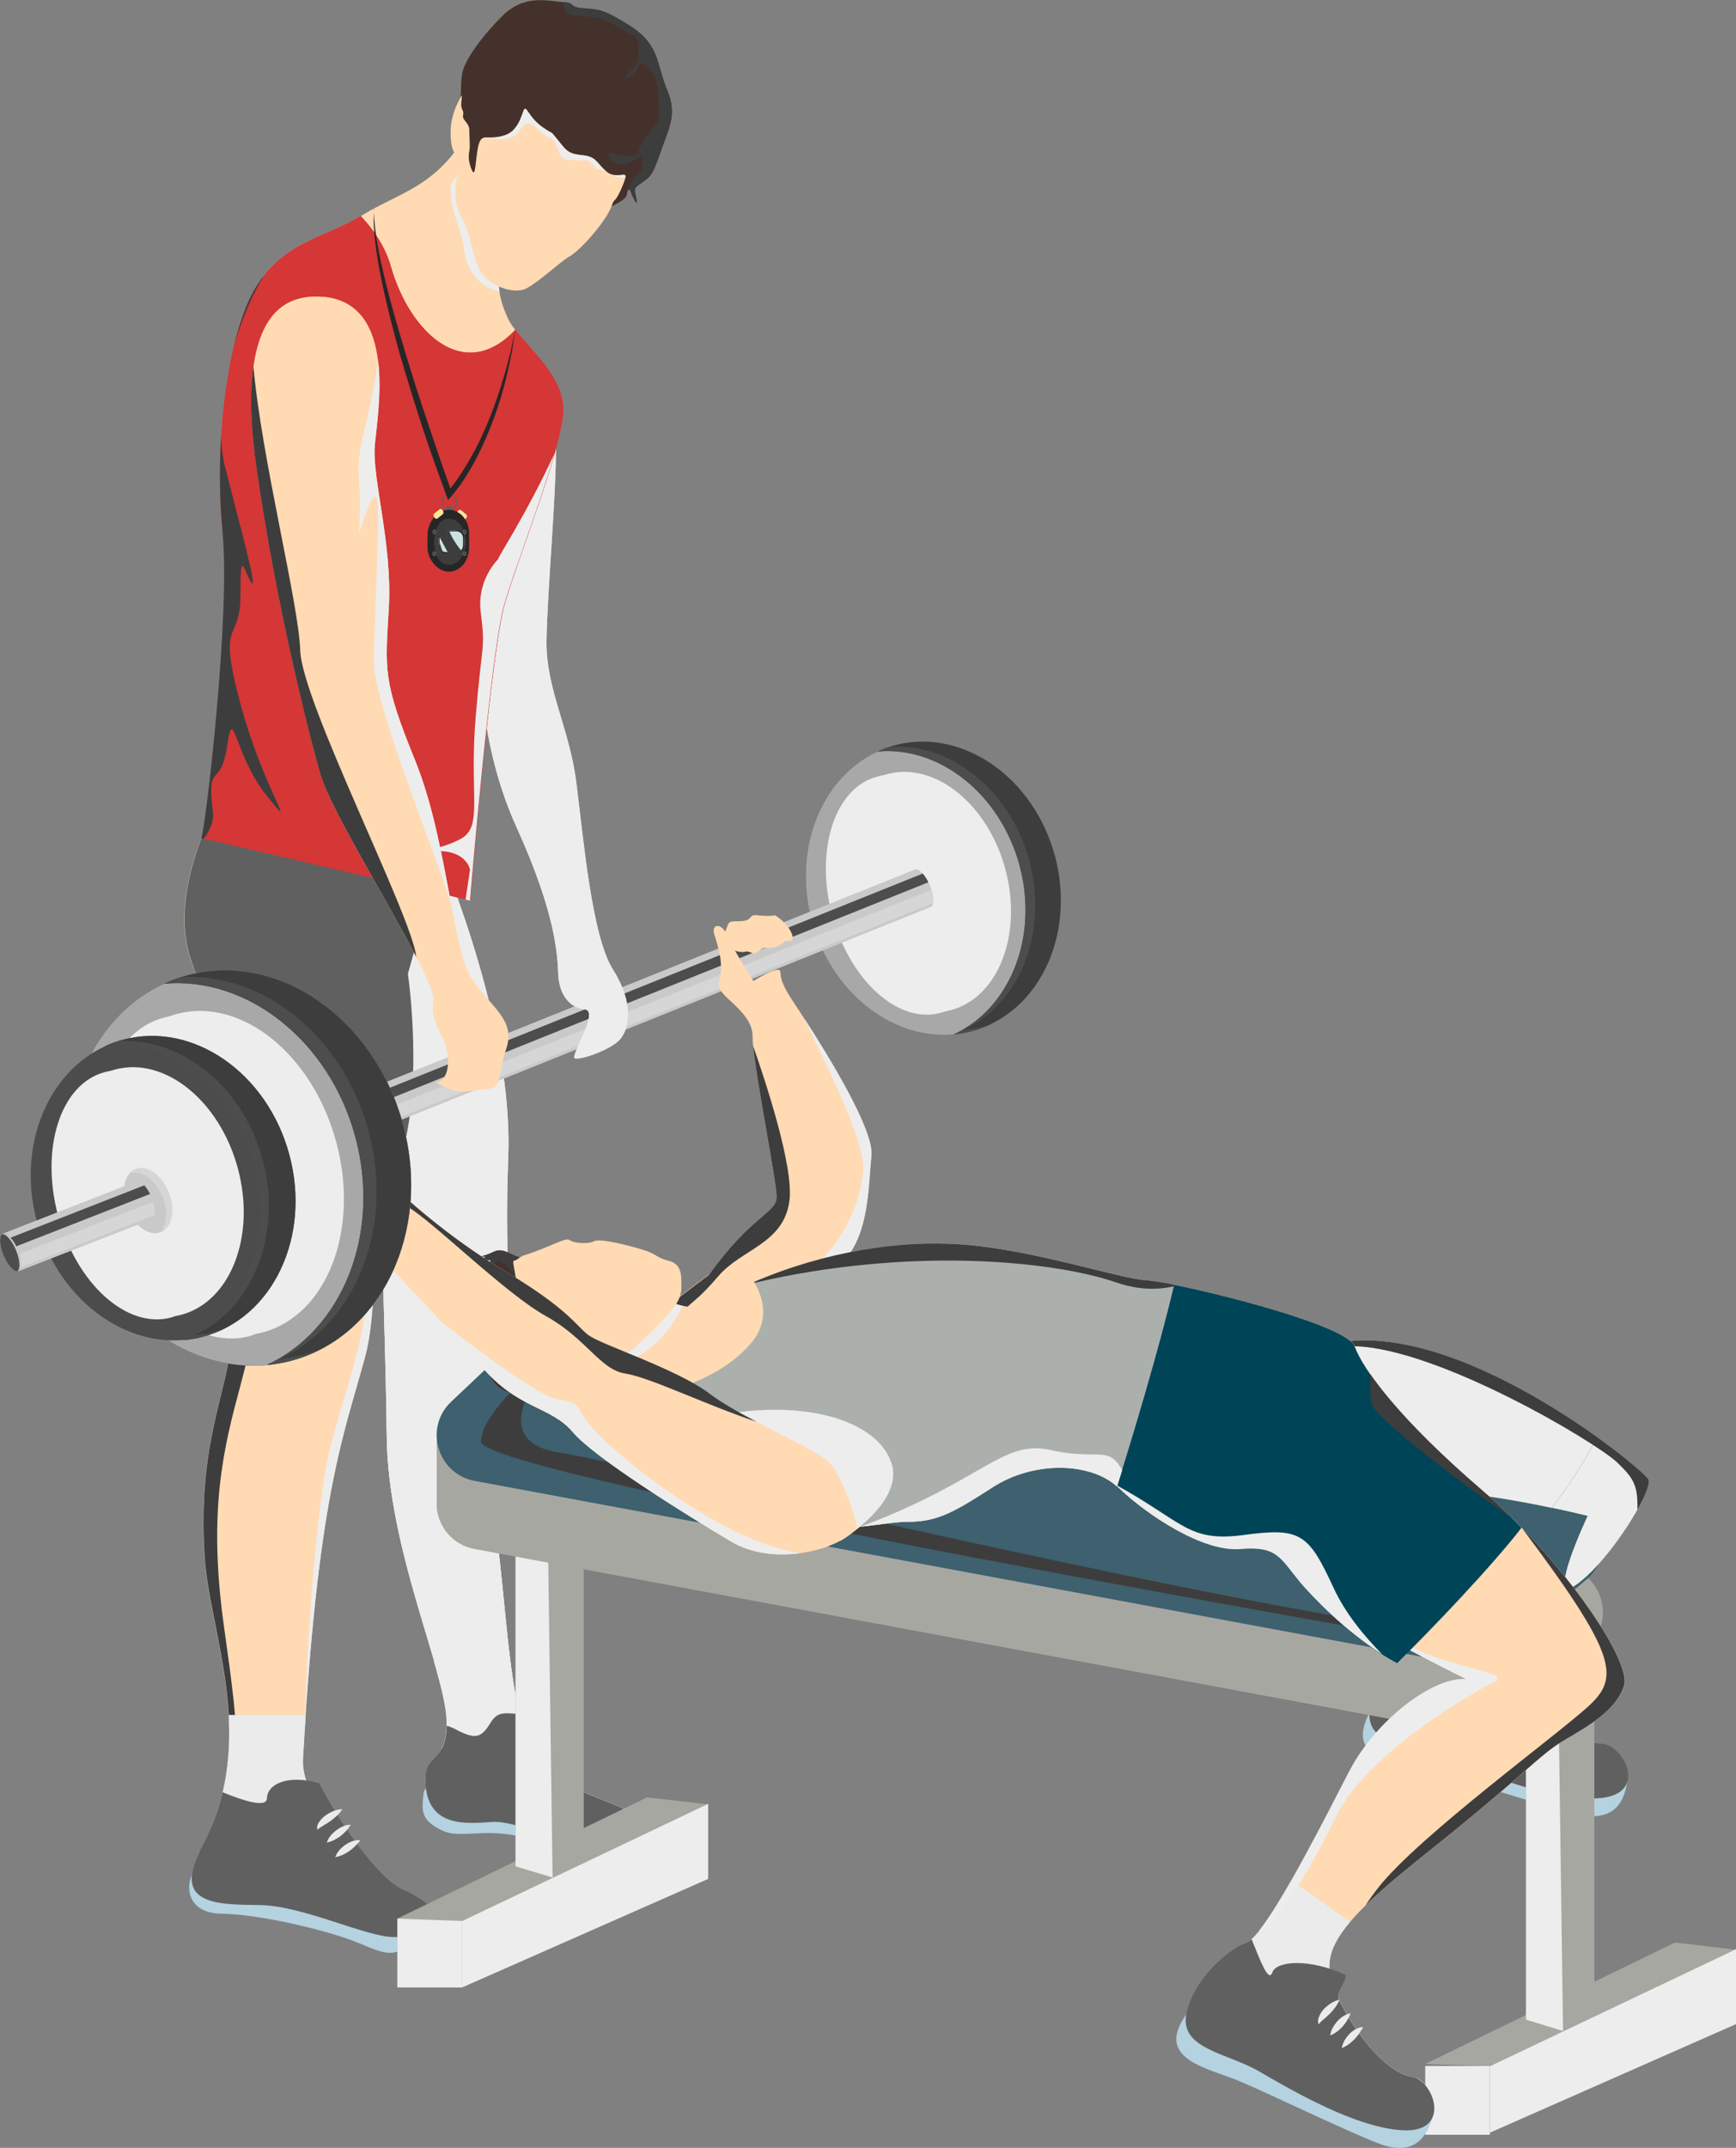 <svg width="207" height="256" viewBox="0 0 207 256" fill="none" xmlns="http://www.w3.org/2000/svg">
<rect x="0" y="0" width="207" height="256" fill="#808080" stroke="none"/>
<g clip-path="url(#clip0_836_78193)">
<path d="M50.949 97.797C55.872 109.389 61.071 125.113 60.604 137.822C60.137 150.531 61.028 152.302 60.286 158.814C59.543 165.327 57.548 168.573 59.331 183.727C61.113 198.882 60.858 209.526 67.585 212.708C74.312 215.891 82.482 217.45 72.041 219.664C68.094 220.507 61.877 216.945 58.758 217.155C55.638 217.366 51.373 217.788 50.8 213.088C50.227 208.387 53.389 210.769 53.283 205.078C53.177 199.388 46.217 184.57 46.111 171.102C46.005 157.655 44.18 108.188 44.18 108.188L50.97 97.797H50.949Z" fill="#FFDAB3"/>
<path d="M60.604 137.822C60.498 140.646 60.456 142.944 60.456 144.862L45.453 145.831C44.901 127.916 44.159 108.209 44.159 108.209L50.949 97.818C55.872 109.41 61.071 125.134 60.604 137.843V137.822Z" fill="#606060"/>
<g style="mix-blend-mode:multiply">
<path d="M50.949 97.797C55.872 109.389 61.071 125.113 60.604 137.822C60.137 150.531 61.028 152.302 60.286 158.814C59.543 165.327 57.548 168.573 59.331 183.727C61.113 198.882 60.858 209.526 67.585 212.708C74.312 215.891 82.482 217.45 72.041 219.664C68.094 220.507 61.877 216.945 58.758 217.155C55.638 217.366 51.373 217.788 50.8 213.088C50.227 208.387 53.389 210.769 53.283 205.078C53.177 199.388 46.217 184.57 46.111 171.102C46.005 157.655 44.18 108.188 44.18 108.188L50.97 97.797H50.949Z" fill="#EDEDED"/>
</g>
<path d="M51.756 198.017C53.75 197.722 57.612 197.174 60.689 196.774C61.22 201.327 61.877 205.078 63.151 207.881L58.546 209.441C58.546 209.441 55.045 208.893 52.647 208.408C53.008 207.755 53.262 206.764 53.241 205.078C53.199 203.413 52.583 200.968 51.734 198.017H51.756Z" fill="#EBEBEB"/>
<g style="mix-blend-mode:multiply">
<path d="M50.949 97.797C55.872 109.389 61.071 125.113 60.604 137.822C60.137 150.531 61.028 152.302 60.286 158.814C59.543 165.327 57.548 168.573 59.331 183.727C61.113 198.882 60.858 209.526 67.585 212.708C74.312 215.891 82.482 217.45 72.041 219.664C68.094 220.507 61.877 216.945 58.758 217.155C55.638 217.366 51.373 217.788 50.8 213.088C50.227 208.387 53.389 210.769 53.283 205.078C53.177 199.388 46.217 184.57 46.111 171.102C46.005 157.655 44.18 108.188 44.18 108.188L50.97 97.797H50.949Z" fill="#EDEDED"/>
</g>
<path d="M65.293 219.979C58.715 217.155 55.363 219.431 52.71 218.167C50.058 216.902 50.312 215.701 50.503 213.762C50.694 211.823 55.066 213.319 55.066 213.319L65.782 217.682L65.293 219.979Z" fill="#B4D2E0"/>
<path d="M58.736 217.155C55.617 217.366 51.352 217.788 50.779 213.087C50.227 208.577 53.134 210.6 53.262 205.689C53.623 205.795 53.962 205.921 54.28 206.09C56.742 207.418 57.4 207.08 58.439 205.415C59.288 204.045 59.861 204.13 61.962 204.298C62.98 208.387 64.593 211.296 67.585 212.708C74.312 215.891 82.482 217.45 72.041 219.663C68.094 220.506 61.877 216.944 58.758 217.155H58.736Z" fill="#606060"/>
<path d="M55.745 15.808C51.967 22.32 47.766 22.847 43.161 25.672C38.556 28.496 33.591 28.728 30.238 34.735C26.886 40.742 25.549 53.999 26.546 63.378C27.543 72.757 27.968 91.41 25.74 95.942C23.512 100.474 20.689 107.808 22.62 114.005C24.53 120.201 26.185 120.096 25.57 125.639C23.512 144.545 28.265 151.964 27.692 159.046C27.14 166.128 23.49 171.903 24.382 185.582C24.976 194.729 30.875 207.418 24.063 220.211C20.413 227.061 25.74 227.04 30.939 227.082C36.137 227.125 43.734 230.918 47.023 230.897C56.148 230.792 51.692 226.703 47.999 225.207C44.307 223.71 35.777 215.448 36.116 209.61C37.899 178.247 40.933 171.271 43.501 161.871C45.198 155.632 43.734 149.435 47.49 138.939C50.673 130.044 48.636 116.092 48.636 116.092L54.302 95.731C54.302 95.731 58.524 77.605 60.158 71.999C61.792 66.413 66.694 54.273 67.118 49.383C67.543 44.493 61.898 40.91 60.519 37.854C59.14 34.798 58.906 32.058 61.05 29.212C63.172 26.367 64.805 25.419 64.805 25.419L55.745 15.829V15.808Z" fill="#FFDAB3"/>
<g style="mix-blend-mode:multiply">
<path d="M45.22 147.728C44.35 153.313 44.647 157.571 43.501 161.828C41.039 170.87 38.132 177.678 36.329 206.09C36.541 195.931 37.75 178.564 39.49 172.072C41.888 163.156 44.095 158.793 44.159 147.728H45.22Z" fill="#EDEDED"/>
<path d="M36.541 213.551C36.456 213.235 36.392 212.582 36.35 211.697C36.498 212.308 36.732 212.94 37.007 213.593C36.795 213.846 36.626 213.846 36.541 213.551Z" fill="#EDEDED"/>
</g>
<g style="mix-blend-mode:screen">
<path d="M24.085 220.19C30.896 207.397 24.997 194.729 24.403 185.561C23.512 171.882 27.162 166.107 27.713 159.025C27.862 157.044 27.607 155.063 27.204 152.786C30.281 158.667 30.323 158.92 28.668 165.137C26.695 172.451 24.764 179.955 26.695 193.781C28.647 207.607 29.284 213.024 25.252 219.094C24.827 219.727 24.339 220.275 23.788 220.759C23.872 220.57 23.979 220.401 24.064 220.19H24.085Z" fill="#3D3D3D"/>
</g>
<path d="M25.252 217.682C27.098 213.172 27.501 208.682 27.268 204.404H36.456C36.35 206.048 36.244 207.776 36.138 209.568C35.989 212.076 37.475 215.005 39.512 217.661H25.273L25.252 217.682Z" fill="#EBEBEB"/>
<path d="M50.504 229.359C47.724 233.679 46.599 233.195 42.886 231.635C39.172 230.075 30.939 228.157 26.462 228.094C21.984 228.031 22.26 224.469 22.96 223.352C23.66 222.235 50.504 229.359 50.504 229.359Z" fill="#B4D2E0"/>
<path d="M26.546 213.614C28.944 214.605 31.788 215.532 31.83 214.352C31.873 212.645 34.27 211.464 38.069 212.539C40.509 217.387 45.241 224.047 48 225.185C51.692 226.703 56.148 230.792 47.024 230.876C43.734 230.918 36.159 227.125 30.939 227.061C25.719 226.998 20.414 227.019 24.064 220.19C25.231 217.977 26.037 215.785 26.546 213.614Z" fill="#606060"/>
<path d="M54.981 92.78C54.557 94.572 54.302 95.71 54.302 95.71L48.636 116.07C48.636 116.07 50.695 130.023 47.49 138.918C46.281 142.269 45.411 145.367 44.711 148.192C40.021 148.192 32.742 148.17 26.334 148.17C25.379 142.88 24.467 135.967 25.591 125.618C26.186 120.096 24.552 120.18 22.642 113.984C20.732 107.787 23.533 100.452 25.761 95.921C25.931 95.584 26.079 95.162 26.207 94.698L31.851 93.666C31.851 93.666 46.344 90.652 55.002 92.78H54.981Z" fill="#606060"/>
<path d="M169.271 194.645C170.29 194.076 171.881 190.683 173.536 186.594L181.154 190.535C178.565 194.582 179.032 196.858 181.027 199.809C182.215 201.579 183.552 203.139 184.889 204.425C184.571 204.699 184.231 204.973 183.849 205.289C178.374 209.842 176.507 199.935 176.507 199.935L166.767 197.28C167.531 196.057 168.401 195.109 169.271 194.624V194.645Z" fill="#EBEBEB"/>
<path d="M194.035 212.329C193.632 215.153 192.146 217.176 188.115 216.228C184.062 215.279 174.788 212.244 170.842 211.169C166.873 210.073 160.189 210.031 163.308 204.109C166.428 198.207 194.056 212.329 194.056 212.329H194.035Z" fill="#B4D2E0"/>
<path d="M163.287 204.13C163.499 199.935 167.064 195.846 169.25 194.645C169.398 194.561 169.568 194.392 169.759 194.181C171.181 196.647 172.496 199.092 172.772 197.743C173.069 196.331 176.953 195.488 181.451 196.879C181.727 197.554 180.517 199.092 181.006 199.809C184.146 204.467 188.284 207.818 190.915 207.839C193.546 207.86 196.581 213.656 191.021 214.289C185.462 214.921 176.825 211.338 172.793 209.673C168.762 208.008 163.096 208.324 163.287 204.13Z" fill="#606060"/>
<path d="M65.209 227.736H69.602V176.034H65.209V227.736Z" fill="#A7A7A2"/>
<path d="M84.434 214.984L55.087 228.958V236.883L84.434 223.942V214.984Z" fill="#A7A7A2"/>
<path d="M47.384 236.883H55.087V228.684H47.384V236.883Z" fill="#A7A7A2"/>
<g style="mix-blend-mode:multiply">
<path d="M84.434 214.984L55.087 228.958V236.883L84.434 223.942V214.984Z" fill="#EDEDED"/>
</g>
<g style="mix-blend-mode:multiply">
<path d="M47.384 236.883H55.087V228.684H47.384V236.883Z" fill="#EDEDED"/>
</g>
<path d="M47.363 228.684L77.156 214.226L84.307 215.048L55.087 228.958L47.363 228.684Z" fill="#A7A7A2"/>
<path d="M65.888 223.773L65.23 176.013L61.474 181.261V222.446L65.888 223.773Z" fill="#A7A7A2"/>
<g style="mix-blend-mode:multiply">
<path d="M65.888 223.773L65.23 176.013L61.474 181.261V222.446L65.888 223.773Z" fill="#EDEDED"/>
</g>
<path d="M185.716 245.989H190.109V194.287H185.716V245.989Z" fill="#A7A7A2"/>
<path d="M207 232.31L177.653 246.262V254.187L207 241.246V232.31Z" fill="#A7A7A2"/>
<g style="mix-blend-mode:multiply">
<path d="M207 232.31L177.653 246.262V254.187L207 241.246V232.31Z" fill="#EDEDED"/>
</g>
<path d="M169.929 246.01L199.721 231.53L206.873 232.373L177.653 246.263L169.929 246.01Z" fill="#A7A7A2"/>
<path d="M186.374 242.068L185.716 194.308L181.96 199.556V240.719L186.374 242.068Z" fill="#A7A7A2"/>
<g style="mix-blend-mode:multiply">
<path d="M186.374 242.068L185.716 194.308L181.96 199.556V240.719L186.374 242.068Z" fill="#EDEDED"/>
</g>
<path d="M52.074 178.816V170.681L55.342 173.716L66.291 163.367C67.607 162.124 69.474 161.597 71.278 161.955L183.382 185.94L186.862 186.784C191.297 187.837 192.634 193.444 189.154 196.374L178.65 205.205C177.377 206.259 175.722 206.722 174.088 206.427L56.636 184.634C53.941 184.149 52.286 181.978 52.074 179.66V179.554C52.074 179.322 52.074 179.069 52.074 178.816Z" fill="#A7A7A2"/>
<path d="M183.404 177.826L186.884 178.669C191.319 179.723 192.655 185.329 189.175 188.259L178.671 197.09C177.398 198.144 175.743 198.608 174.109 198.312L56.657 176.519C52.18 175.718 50.503 170.196 53.792 167.076L66.312 155.252C67.628 154.009 69.495 153.482 71.299 153.84L183.404 177.826Z" fill="#3E606F"/>
<g style="mix-blend-mode:screen">
<path d="M174.682 194.835C150.619 192.643 76.837 174.77 66.567 173.104C56.296 171.439 67.097 160.5 67.097 160.5C67.097 160.5 57.4 167.646 57.357 171.819C57.336 175.971 174.512 196.268 174.512 196.268L174.682 194.835Z" fill="#3D3D3D"/>
</g>
<path d="M169.95 254.44H177.653V246.241H169.95V254.44Z" fill="#A7A7A2"/>
<g style="mix-blend-mode:multiply">
<path d="M169.95 254.44H177.653V246.241H169.95V254.44Z" fill="#EDEDED"/>
</g>
<path d="M84.54 151.943C89.612 144.84 92.604 144.587 92.604 142.648C92.604 140.709 89.739 126.756 89.739 123.532C89.739 120.307 85.049 118.621 85.707 116.935C86.365 115.248 85.58 112.551 85.177 111.37C84.774 110.19 86.026 109.684 86.938 111.96C87.85 114.216 88.636 117.714 89.739 116.998C90.843 116.281 92.986 115.059 93.049 115.839C93.113 116.618 93.177 117.251 94.535 119.316C95.893 121.382 104.296 133.986 103.893 137.716C103.511 141.468 103.638 146.885 100.646 150.236C97.654 153.587 93.325 158.751 93.325 158.751L79.575 155.632L84.519 151.901L84.54 151.943Z" fill="#FFDAB3"/>
<g style="mix-blend-mode:multiply">
<path d="M97.293 150.636C99.755 148.782 102.619 144.061 102.916 139.508C103.15 135.883 98.715 127.515 95.914 121.403C98.694 125.703 104.232 134.681 103.914 137.737C103.532 141.489 103.659 146.906 100.667 150.257C99.033 152.091 96.996 154.472 95.489 156.243L92.37 156.116C92.37 156.116 94.81 152.491 97.272 150.636H97.293Z" fill="#EDEDED"/>
</g>
<path d="M160.168 159.952C175.085 157.908 195.966 175.17 196.539 176.329C197.133 177.488 192.252 185.624 188.157 188.722C184.061 191.821 189.324 180.671 189.324 180.671C189.324 180.671 180.539 178.437 172.539 177.762C164.539 177.088 160.146 159.931 160.146 159.931L160.168 159.952Z" fill="#FFDAB3"/>
<g style="mix-blend-mode:multiply">
<path d="M160.168 159.952C175.085 157.908 195.966 175.17 196.539 176.329C197.133 177.488 192.252 185.624 188.157 188.722C184.061 191.821 189.324 180.671 189.324 180.671C189.324 180.671 180.539 178.437 172.539 177.762C164.539 177.088 160.146 159.931 160.146 159.931L160.168 159.952Z" fill="#EDEDED"/>
</g>
<path d="M190.427 171.313C188.666 174.706 186.756 177.531 185.016 179.723C181.727 179.027 177.016 178.163 172.539 177.784C164.539 177.109 160.146 159.953 160.146 159.953C170.226 158.583 182.979 165.981 190.406 171.292L190.427 171.313Z" fill="#004458"/>
<g style="mix-blend-mode:multiply">
<path d="M190.427 171.313C188.666 174.706 186.756 177.531 185.016 179.723C181.727 179.027 177.016 178.163 172.539 177.784C164.539 177.109 160.146 159.953 160.146 159.953C170.226 158.583 182.979 165.981 190.406 171.292L190.427 171.313Z" fill="#EDEDED"/>
</g>
<g style="mix-blend-mode:screen">
<path d="M196.56 176.329C196.772 176.772 196.242 178.184 195.244 179.933C195.308 177.109 194.841 176.203 192.804 174.285C190.173 171.819 171.499 160.732 161.547 160.458C161.102 160.458 160.698 160.416 160.295 160.395C160.21 160.1 160.168 159.931 160.168 159.931C175.086 157.887 195.966 175.149 196.539 176.308L196.56 176.329Z" fill="#3D3D3D"/>
</g>
<g style="mix-blend-mode:screen">
<path d="M79.808 155.527L84.54 151.943C89.612 144.841 92.604 144.588 92.604 142.649C92.604 140.878 90.248 129.201 89.803 124.67C91.267 128.843 94.662 139.065 94.132 143.112C93.453 148.255 88.466 148.824 85.644 152.112C83.373 154.768 82.8 154.915 81.569 156.138L79.914 155.758L79.829 155.527H79.808Z" fill="#3D3D3D"/>
</g>
<path d="M102.259 181.999C100.158 184.739 92.349 186.804 87.15 183.706C81.951 180.608 70.896 173.758 68.286 170.66C65.676 167.561 61.644 167.941 57.358 162.777C53.071 157.613 44.222 149.077 43.565 147.285C42.907 145.494 46.302 140.836 46.302 140.836C46.302 140.836 52.286 146.779 60.095 151.437C67.904 156.095 68.668 158.034 70.238 159.194C71.808 160.353 80.763 163.198 84.668 166.17C88.572 169.142 97.017 172.493 98.842 174.306C100.667 176.118 102.238 182.02 102.238 182.02L102.259 181.999Z" fill="#FFDAB3"/>
<path d="M83.501 155.948C92.986 151.037 106.248 147.686 114.842 148.339C123.415 148.993 133.707 152.47 136.699 152.597C139.691 152.723 160.507 157.634 161.547 160.479C162.587 163.325 167.001 169.269 176.635 177.531C186.268 185.793 194.587 197.933 193.674 200.905C192.762 203.877 189.26 205.816 186.396 207.502C183.531 209.188 181.579 211.76 169.887 221.054C158.173 230.349 157.133 233.195 159.616 238.232C162.078 243.269 165.728 247.148 168.338 247.527C170.948 247.906 171.457 252.185 165.876 252.037C160.274 251.911 153.908 249.066 150.131 246.874C146.354 244.682 141.94 244.555 142.725 240.424C143.51 236.293 146.375 232.415 148.709 231.509C151.043 230.602 157.94 216.902 160.932 211.106C163.924 205.289 170.693 199.872 174.852 200.125C174.852 200.125 157.558 191.589 155.075 188.617C152.614 185.645 152.338 184.233 147.924 184.612C143.51 184.992 136.868 180.608 133.495 177.383C130.121 174.158 123.224 174.158 118.407 177.257C113.59 180.355 111.765 181.388 108.137 181.388C104.508 181.388 97.866 183.706 94.747 179.828C91.628 175.95 80.445 165.369 80.445 165.369L83.564 155.948H83.501Z" fill="#FFDAB3"/>
<path d="M148.666 231.509C149.749 231.087 151.807 227.947 153.993 224.111L160.995 229.064C157.876 232.71 158.024 235.028 159.595 238.253C160.528 240.171 161.632 241.899 162.778 243.354C162.417 243.586 162.035 243.817 161.632 244.07C155.584 247.843 155.096 237.768 155.096 237.768L145.802 233.827C146.735 232.71 147.733 231.888 148.645 231.53L148.666 231.509Z" fill="#EBEBEB"/>
<g style="mix-blend-mode:multiply">
<path d="M160.889 211.106C163.881 205.289 170.651 199.872 174.81 200.125C174.81 200.125 170.778 198.144 166.322 195.741L167.298 195.699C172.709 199.071 180.942 199.177 177.929 200.631C174.916 202.085 162.82 209.251 159.298 216.523C155.797 223.794 151.892 229.696 150.173 230.075C153.187 226.26 158.385 215.933 160.889 211.085V211.106Z" fill="#EDEDED"/>
</g>
<g style="mix-blend-mode:screen">
<path d="M169.865 221.055C166.852 223.457 164.539 225.417 162.82 227.104C163.266 226.429 163.775 225.713 164.369 224.954C169.292 218.736 185.908 206.638 189.536 203.245C193.144 199.851 192.762 197.174 181.43 182.062C188.836 189.692 194.417 198.439 193.653 200.905C192.74 203.877 189.239 205.816 186.374 207.502C183.51 209.188 181.557 211.76 169.865 221.055Z" fill="#3D3D3D"/>
</g>
<path d="M74.015 164.315C77.665 163.894 81.421 165.327 81.421 165.327C81.421 165.327 87.341 157.992 87.002 156.749C86.662 155.505 81.612 156.369 79.787 155.021C77.962 153.672 70.344 162.693 70.344 162.693L73.994 164.315H74.015Z" fill="#FFDAB3"/>
<g style="mix-blend-mode:multiply">
<path d="M79.808 155.021C80.211 155.316 80.763 155.505 81.378 155.632C80.169 158.288 77.474 162.271 71.532 163.22L70.599 162.798L70.514 162.482C71.638 161.175 78.132 153.777 79.787 155L79.808 155.021Z" fill="#EDEDED"/>
</g>
<path d="M61.941 149.857C60.732 149.498 59.968 148.655 58.843 149.203C57.718 149.751 56.912 149.772 57.74 149.751C58.567 149.73 57.421 149.73 57.803 150.046C58.185 150.384 58.907 149.92 58.228 150.573C57.549 151.206 56.275 150.826 56.382 151.206C56.488 151.585 56.509 151.627 56.572 152.175C56.636 152.723 55.978 153.419 56.063 154.114C56.148 154.81 56.063 156.96 56.212 157.803C56.36 158.646 56.785 158.414 56.891 159.679C56.997 160.943 56.785 160.985 57.252 161.576C57.718 162.166 58.355 164.842 59.925 165.601C61.517 166.36 65.167 168.046 67.246 167.477C71.044 166.402 74.673 164.758 74.525 164.505C74.376 164.252 71.129 162.081 71.129 162.081C71.129 162.081 72.954 158.224 69.623 155.358C66.291 152.47 61.92 149.857 61.92 149.857H61.941Z" fill="#45312B"/>
<g style="mix-blend-mode:screen">
<path d="M61.58 152.807L63.32 156.517L65.103 151.922C63.32 150.7 61.941 149.878 61.941 149.878C60.732 149.519 59.968 148.676 58.843 149.224C57.74 149.772 56.912 149.793 57.74 149.772C58.567 149.772 57.421 149.751 57.803 150.067C58.185 150.405 58.907 149.941 58.228 150.594C57.549 151.248 56.275 150.847 56.382 151.227C56.488 151.606 56.509 151.648 56.572 152.196C56.636 152.744 55.978 153.44 56.063 154.135C56.148 154.831 56.063 156.981 56.212 157.824C56.254 158.013 56.297 158.14 56.36 158.245C56.7 157.255 57.103 156.412 57.506 155.168C58.185 153.145 57.612 154.177 57.358 153.419C57.103 152.66 57.443 152.576 57.209 151.943C56.997 151.29 57.294 152.217 58.27 151.754C59.246 151.311 59.352 151.88 60.053 152.976C60.774 154.072 60.159 152.576 59.204 151.501C58.249 150.426 59.204 151.206 59.119 150.763C59.055 150.426 59.437 150.278 59.352 150.131C59.968 150.489 61.283 151.395 61.538 152.807H61.58Z" fill="#3D3D3D"/>
</g>
<path d="M62.301 149.688C65.972 148.508 67.437 147.433 67.925 147.812C68.413 148.17 70.153 148.318 70.832 147.939C71.511 147.58 74.567 148.339 76.498 148.908C78.429 149.477 78.153 149.878 79.744 150.278C81.336 150.679 81.251 152.049 81.251 153.419C81.251 154.789 80.593 155.716 78.641 157.76C76.667 159.805 74.927 161.618 73.421 161.723C71.914 161.807 71.787 162.461 71.787 162.461C71.787 162.461 71.575 162.819 70.025 163.831C68.477 164.842 65.548 163.262 67.67 161.913C69.771 160.585 68.858 159.51 67.246 159.362C65.654 159.215 65.442 158.835 65.463 158.625C65.484 158.414 65.909 158.54 64.487 158.814C63.065 159.088 61.771 158.14 61.559 157.908C61.347 157.676 61.686 156.707 61.707 154.515C61.707 152.302 60.965 150.278 61.283 150.257C61.601 150.236 62.026 149.793 62.301 149.709V149.688Z" fill="#FFDAB3"/>
<path d="M129.781 175.423C134.322 166.592 137.314 157.444 138.651 152.871C144.72 153.967 160.613 157.992 161.526 160.479C162.565 163.325 166.979 169.268 176.613 177.531C178.268 178.943 179.881 180.481 181.43 182.083C177.929 186.636 170.714 194.181 166.597 198.228C161.356 195.488 156.518 190.43 155.032 188.638C152.571 185.666 152.295 184.254 147.881 184.633C143.468 185.013 136.826 180.629 133.452 177.404C132.476 176.477 131.202 175.823 129.802 175.423H129.781Z" fill="#004458"/>
<path d="M80.53 165.517C82.822 164.863 86.79 163.325 89.548 160.1C91.776 157.487 91.055 154.747 89.93 152.786C98.397 149.161 107.352 147.77 114.842 148.339C123.415 148.993 133.707 152.47 136.699 152.597C137.251 152.618 138.439 152.807 140.009 153.124C138.227 160.775 134.916 171.65 133.198 177.172C129.739 174.158 123.054 174.222 118.365 177.257C113.548 180.355 111.723 181.388 108.094 181.388C104.466 181.388 97.824 183.706 94.705 179.828C91.797 176.224 81.888 166.781 80.551 165.517H80.53Z" fill="#ABB0AD"/>
<path d="M88.084 168.32C97.739 167.119 104.954 169.922 106.333 174.538C107.691 179.153 100.243 183.622 100.243 183.622L88.105 168.32H88.084Z" fill="#FFDAB3"/>
<g style="mix-blend-mode:multiply">
<path d="M88.084 168.32C97.739 167.119 104.954 169.922 106.333 174.538C107.691 179.153 100.243 183.622 100.243 183.622L88.105 168.32H88.084Z" fill="#EDEDED"/>
</g>
<path d="M102.259 181.999C100.158 184.739 92.349 186.804 87.15 183.706C81.951 180.608 70.896 173.758 68.286 170.66C65.676 167.561 61.644 167.941 57.358 162.777C53.071 157.613 44.222 149.077 43.565 147.285C42.907 145.494 46.302 140.836 46.302 140.836C46.302 140.836 52.286 146.779 60.095 151.437C67.904 156.095 68.668 158.034 70.238 159.194C71.808 160.353 80.763 163.198 84.668 166.17C88.572 169.142 97.017 172.493 98.842 174.306C100.667 176.118 102.238 182.02 102.238 182.02L102.259 181.999Z" fill="#FFDAB3"/>
<g style="mix-blend-mode:multiply">
<path d="M66.334 166.739C70.238 167.519 67.607 167.034 71.214 170.807C74.588 174.348 86.386 183.791 95.426 185.118C92.668 185.498 89.612 185.203 87.15 183.727C81.951 180.629 70.896 173.779 68.286 170.681C65.676 167.582 61.644 167.962 57.358 162.798C56.084 161.28 54.429 159.468 52.71 157.613C58.652 162.271 64.509 166.381 66.334 166.739Z" fill="#EDEDED"/>
</g>
<g style="mix-blend-mode:screen">
<path d="M70.238 159.173C71.808 160.332 80.763 163.177 84.667 166.149C86.089 167.224 88.126 168.362 90.206 169.458C84.137 167.435 77.516 164.168 74.524 163.704C71.532 163.219 69.962 159.573 65.081 156.854C60.201 154.135 51.628 145.578 48.572 143.808C47.851 143.407 47.214 142.416 46.62 141.152C47.936 142.416 53.326 147.412 60.095 151.437C67.904 156.095 68.668 158.034 70.238 159.194V159.173Z" fill="#3D3D3D"/>
</g>
<g style="mix-blend-mode:multiply">
<path d="M125.261 172.83C130.969 174.116 132.073 172.177 133.813 175.212C133.6 175.908 133.388 176.582 133.197 177.172C129.738 174.158 123.054 174.221 118.365 177.257C113.548 180.355 111.723 181.388 108.094 181.388C106.63 181.388 104.657 181.767 102.641 181.957C117.282 176.477 119.51 171.545 125.261 172.83Z" fill="#EDEDED"/>
</g>
<g style="mix-blend-mode:screen">
<path d="M89.994 152.892C89.994 152.892 89.951 152.829 89.93 152.786C98.397 149.161 107.352 147.77 114.842 148.339C123.415 148.993 133.707 152.47 136.699 152.597C137.251 152.618 138.439 152.807 140.009 153.124C140.009 153.187 139.988 153.25 139.967 153.313C138.036 153.756 135.744 153.756 133.155 152.871C125.113 150.11 107.925 148.697 89.994 152.892Z" fill="#3D3D3D"/>
</g>
<g style="mix-blend-mode:multiply">
<path d="M147.881 184.634C143.468 185.013 136.826 180.629 133.452 177.404C133.219 177.193 132.985 176.983 132.73 176.793C141.197 181.409 141.6 183.854 148.348 182.947C155.117 182.041 156.03 182.8 159.022 189.271C160.465 192.39 162.799 195.151 164.815 197.174C160.316 194.35 156.391 190.219 155.054 188.638C152.592 185.666 152.316 184.254 147.903 184.634H147.881Z" fill="#EDEDED"/>
</g>
<g style="mix-blend-mode:screen">
<path d="M163.478 167.119C163.372 166.297 163.372 164.948 163.414 163.81C165.664 167.055 169.865 171.713 176.613 177.531C177.865 178.606 179.074 179.744 180.242 180.924C172.411 175.528 163.648 168.615 163.478 167.14V167.119Z" fill="#3D3D3D"/>
</g>
<path d="M170.778 252.417C169.993 255.157 168.253 256.969 164.369 255.473C160.486 253.977 151.722 249.719 147.945 248.117C144.168 246.494 137.547 245.525 141.452 240.108C145.356 234.691 170.778 252.417 170.778 252.417Z" fill="#B4D2E0"/>
<path d="M141.452 240.108C142.237 235.977 146.333 232.415 148.667 231.509C148.837 231.445 149.027 231.319 149.24 231.129C150.301 233.764 151.277 236.377 151.722 235.071C152.21 233.701 156.157 233.405 160.444 235.387C160.635 236.103 159.213 237.452 159.595 238.232C162.056 243.269 165.706 247.148 168.316 247.527C170.926 247.906 173.133 254.04 167.531 253.913C161.929 253.787 153.887 249.066 150.11 246.874C146.333 244.682 140.688 244.218 141.452 240.087V240.108Z" fill="#606060"/>
<path d="M115.876 122.926C123.88 120.8 128.315 111.447 125.781 102.034C123.247 92.622 114.704 86.715 106.7 88.841C98.695 90.967 94.261 100.32 96.794 109.733C99.328 119.145 107.871 125.052 115.876 122.926Z" fill="#4C4C4C"/>
<g style="mix-blend-mode:multiply">
<path d="M115.876 122.926C123.88 120.8 128.315 111.447 125.781 102.034C123.247 92.622 114.704 86.715 106.7 88.841C98.695 90.967 94.261 100.32 96.794 109.733C99.328 119.145 107.871 125.052 115.876 122.926Z" fill="#A8A8A8"/>
</g>
<g style="mix-blend-mode:multiply">
<path d="M113.351 120.408C119.046 118.896 121.968 111.371 119.878 103.6C117.787 95.829 111.476 90.755 105.781 92.267C100.086 93.778 97.163 101.303 99.254 109.074C101.344 116.845 107.656 121.919 113.351 120.408Z" fill="#EDEDED"/>
</g>
<g style="mix-blend-mode:multiply">
<path d="M100.88 108.693C98.864 101.211 101.007 94.087 105.654 92.38C105.293 92.401 104.933 92.464 104.572 92.57C99.543 93.897 97.145 101.295 99.225 109.073C101.325 116.85 107.097 122.077 112.126 120.728C112.317 120.686 112.508 120.623 112.678 120.56C107.925 120.96 102.789 115.944 100.837 108.714L100.88 108.693Z" fill="#EDEDED"/>
</g>
<path d="M125.792 102.033C123.267 92.612 114.715 86.71 106.715 88.818C105.994 89.008 105.315 89.261 104.657 89.556C111.978 88.902 119.256 94.572 121.569 103.129C123.882 111.707 120.402 120.223 113.718 123.279C114.439 123.215 115.161 123.089 115.882 122.899C123.882 120.771 128.317 111.433 125.792 102.012V102.033Z" fill="#3D3D3D"/>
<path d="M117.049 122.372C116.328 122.562 115.606 122.688 114.885 122.752C121.569 119.696 125.028 111.18 122.736 102.602C120.466 94.15 113.336 88.523 106.121 89.008C105.612 89.176 105.124 89.366 104.657 89.577C111.978 88.923 119.256 94.593 121.569 103.15C123.882 111.728 120.402 120.244 113.718 123.3C114.439 123.236 115.161 123.11 115.882 122.92C116.858 122.667 117.771 122.288 118.641 121.845C118.131 122.056 117.601 122.246 117.049 122.372Z" fill="#4D4D4D"/>
<path d="M110.959 108.082C110.492 108.272 109.707 107.429 109.198 106.206C108.688 104.984 108.646 103.846 109.113 103.656C109.58 103.466 110.365 104.309 110.874 105.532C111.383 106.754 111.426 107.893 110.959 108.082Z" fill="#C9C9C9"/>
<path d="M110.98 108.082L109.155 103.635L22.345 138.517L24.191 142.943L110.98 108.082Z" fill="#C9C9C9"/>
<path d="M110.98 108.082L109.155 103.635L22.345 138.517L24.191 142.943L110.98 108.082Z" fill="#C9C9C9"/>
<g style="mix-blend-mode:multiply">
<path d="M110.959 108.082C111.341 107.914 111.362 107.049 111.044 106.059L23.448 141.257L24.148 142.964L110.938 108.103L110.959 108.082Z" fill="#D6D6D6"/>
</g>
<g style="mix-blend-mode:multiply">
<path d="M109.622 103.74C109.452 103.635 109.282 103.593 109.155 103.635L22.366 138.496L22.472 138.749L109.643 103.719L109.622 103.74Z" fill="#C9C9C9"/>
</g>
<g style="mix-blend-mode:multiply">
<path d="M110.98 108.082C111.129 108.019 111.214 107.85 111.256 107.64L24.064 142.669L24.191 142.965L110.98 108.082Z" fill="#C9C9C9"/>
</g>
<g style="mix-blend-mode:screen">
<path d="M23.109 140.351L110.704 105.153C110.492 104.731 110.259 104.394 110.025 104.12L22.621 139.234L23.087 140.351H23.109Z" fill="#4D4D4D"/>
</g>
<path d="M24.191 142.944C23.724 143.133 22.939 142.29 22.43 141.068C21.92 139.845 21.878 138.707 22.345 138.517C22.811 138.328 23.597 139.171 24.106 140.393C24.615 141.616 24.658 142.754 24.191 142.944Z" fill="#C9C9C9"/>
<g style="mix-blend-mode:screen">
<path d="M24.191 142.944C23.724 143.133 22.939 142.29 22.43 141.068C21.92 139.845 21.878 138.707 22.345 138.517C22.811 138.328 23.597 139.171 24.106 140.393C24.615 141.616 24.658 142.754 24.191 142.944Z" fill="#4D4D4D"/>
</g>
<g style="mix-blend-mode:multiply">
<path d="M22.345 138.517C22.345 138.517 22.281 138.538 22.26 138.581C22.727 138.538 23.448 139.339 23.915 140.477C24.382 141.616 24.445 142.691 24.085 142.986C24.127 142.986 24.148 142.986 24.191 142.965C24.658 142.775 24.615 141.637 24.106 140.414C23.597 139.192 22.811 138.349 22.345 138.538V138.517Z" fill="#C9C9C9"/>
</g>
<path d="M34.713 162.189C45.503 159.324 51.481 146.718 48.066 134.033C44.652 121.348 33.137 113.388 22.347 116.254C11.558 119.119 5.579 131.725 8.994 144.41C12.409 157.095 23.924 165.055 34.713 162.189Z" fill="#4C4C4C"/>
<g style="mix-blend-mode:multiply">
<path d="M34.713 162.189C45.503 159.324 51.481 146.718 48.066 134.033C44.652 121.348 33.137 113.388 22.347 116.254C11.558 119.119 5.579 131.725 8.994 144.41C12.409 157.095 23.924 165.055 34.713 162.189Z" fill="#A8A8A8"/>
</g>
<g style="mix-blend-mode:multiply">
<path d="M31.305 158.809C38.981 156.772 42.919 146.623 40.099 136.142C37.279 125.661 28.771 118.816 21.094 120.853C13.418 122.891 9.481 133.039 12.3 143.52C15.12 154.001 23.628 160.846 31.305 158.809Z" fill="#EDEDED"/>
</g>
<g style="mix-blend-mode:multiply">
<path d="M14.515 143.028C11.799 132.932 14.684 123.342 20.965 121.045C20.477 121.087 19.989 121.171 19.523 121.298C12.732 123.089 9.507 133.059 12.329 143.534C15.151 154.009 22.939 161.049 29.729 159.257C29.984 159.194 30.238 159.11 30.472 159.025C24.064 159.573 17.146 152.808 14.536 143.07L14.515 143.028Z" fill="#EDEDED"/>
</g>
<path d="M48.063 134.028C44.647 121.34 33.145 113.373 22.366 116.239C21.39 116.492 20.477 116.829 19.586 117.251C29.453 116.366 39.278 124.016 42.376 135.546C45.474 147.096 40.806 158.562 31.809 162.693C32.785 162.608 33.761 162.44 34.716 162.187C45.495 159.32 51.479 146.737 48.063 134.049V134.028Z" fill="#3D3D3D"/>
<path d="M36.286 161.449C35.31 161.702 34.334 161.87 33.379 161.955C42.376 157.824 47.066 146.358 43.946 134.808C40.891 123.426 31.299 115.839 21.559 116.471C20.88 116.682 20.223 116.935 19.586 117.23C29.453 116.344 39.278 123.995 42.376 135.524C45.474 147.074 40.806 158.54 31.809 162.671C32.785 162.587 33.761 162.418 34.716 162.166C36.031 161.828 37.262 161.322 38.429 160.711C37.75 160.985 37.029 161.238 36.286 161.428V161.449Z" fill="#4D4D4D"/>
<path d="M24.211 159.312C32.521 157.105 37.125 147.394 34.495 137.621C31.864 127.849 22.995 121.716 14.684 123.923C6.374 126.131 1.77 135.842 4.401 145.614C7.032 155.386 15.901 161.519 24.211 159.312Z" fill="#4C4C4C"/>
<g style="mix-blend-mode:multiply">
<path d="M21.592 156.715C27.503 155.146 30.533 147.329 28.361 139.254C26.189 131.18 19.636 125.905 13.726 127.474C7.816 129.043 4.786 136.86 6.958 144.934C9.13 153.009 15.682 158.283 21.592 156.715Z" fill="#EDEDED"/>
</g>
<path d="M20.117 142.143C20.944 144.229 20.499 146.337 19.14 146.864C17.782 147.391 16 146.147 15.194 144.061C14.366 141.974 14.812 139.866 16.17 139.339C17.528 138.812 19.31 140.056 20.117 142.143Z" fill="#C9C9C9"/>
<g style="mix-blend-mode:multiply">
<path d="M20.117 142.143C19.289 140.056 17.528 138.812 16.17 139.339C15.894 139.445 15.639 139.634 15.448 139.866C16.806 139.36 18.568 140.604 19.395 142.67C20.053 144.314 19.904 145.979 19.14 146.885C20.499 146.358 20.944 144.229 20.117 142.164V142.143Z" fill="#D6D6D6"/>
</g>
<g style="mix-blend-mode:multiply">
<path d="M8.637 144.545C6.557 136.768 8.764 129.37 13.602 127.6C13.22 127.621 12.859 127.684 12.477 127.789C7.236 129.18 4.753 136.852 6.939 144.925C9.103 152.997 15.109 158.414 20.35 157.044C20.541 157.002 20.732 156.939 20.923 156.854C15.979 157.276 10.652 152.07 8.637 144.545Z" fill="#EDEDED"/>
</g>
<path d="M34.504 137.632C31.872 127.852 23.002 121.719 14.684 123.911C13.941 124.101 13.22 124.375 12.541 124.691C20.159 124.016 27.713 129.897 30.111 138.791C32.509 147.686 28.902 156.538 21.963 159.721C22.705 159.657 23.469 159.531 24.212 159.32C32.53 157.107 37.135 147.412 34.504 137.632Z" fill="#3D3D3D"/>
<path d="M25.422 158.751C24.679 158.941 23.915 159.067 23.172 159.152C30.111 155.969 33.718 147.138 31.321 138.222C28.965 129.433 21.559 123.595 14.069 124.101C13.538 124.269 13.029 124.459 12.541 124.691C20.159 124.016 27.713 129.897 30.111 138.791C32.509 147.686 28.902 156.538 21.963 159.721C22.705 159.658 23.469 159.531 24.212 159.32C25.23 159.046 26.185 158.667 27.077 158.203C26.546 158.414 25.994 158.604 25.422 158.751Z" fill="#4D4D4D"/>
<path d="M18.143 145.262C17.676 145.452 16.891 144.587 16.382 143.365C15.873 142.143 15.851 141.004 16.318 140.815C16.785 140.625 17.57 141.489 18.08 142.712C18.589 143.934 18.61 145.072 18.143 145.262Z" fill="#C9C9C9"/>
<path d="M18.165 145.262L16.34 140.815L0.34 147.053L2.165 151.501L18.165 145.262Z" fill="#C9C9C9"/>
<path d="M18.165 145.262L16.34 140.815L0.34 147.053L2.165 151.501L18.165 145.262Z" fill="#C9C9C9"/>
<g style="mix-blend-mode:multiply">
<path d="M18.143 145.262C18.525 145.093 18.546 144.229 18.249 143.239L1.443 149.793L2.143 151.501L18.122 145.262H18.143Z" fill="#D6D6D6"/>
</g>
<g style="mix-blend-mode:multiply">
<path d="M16.806 140.92C16.637 140.815 16.467 140.773 16.34 140.815L0.34 147.053L0.446 147.306L16.828 140.92H16.806Z" fill="#C9C9C9"/>
</g>
<g style="mix-blend-mode:multiply">
<path d="M18.164 145.262C18.313 145.199 18.398 145.03 18.44 144.819L2.037 151.227L2.164 151.522L18.164 145.283V145.262Z" fill="#C9C9C9"/>
</g>
<g style="mix-blend-mode:screen">
<path d="M1.082 148.887L17.888 142.311C17.676 141.89 17.443 141.531 17.209 141.278L0.615 147.77L1.082 148.887Z" fill="#4D4D4D"/>
</g>
<path d="M2.165 151.501C1.698 151.69 0.913 150.826 0.403 149.604C-0.106 148.381 -0.127 147.243 0.34 147.053C0.807 146.864 1.592 147.728 2.101 148.95C2.61 150.173 2.632 151.311 2.165 151.501Z" fill="#C9C9C9"/>
<g style="mix-blend-mode:screen">
<path d="M2.165 151.501C1.698 151.69 0.913 150.826 0.403 149.604C-0.106 148.381 -0.127 147.243 0.34 147.053C0.807 146.864 1.592 147.728 2.101 148.95C2.61 150.173 2.632 151.311 2.165 151.501Z" fill="#4D4D4D"/>
</g>
<g style="mix-blend-mode:multiply">
<path d="M0.34 147.053C0.34 147.053 0.276 147.075 0.255 147.096C0.722 147.053 1.443 147.875 1.91 149.014C2.377 150.152 2.441 151.227 2.08 151.522C2.122 151.522 2.143 151.522 2.186 151.501C2.653 151.311 2.61 150.173 2.122 148.95C1.613 147.728 0.828 146.885 0.361 147.053H0.34Z" fill="#C9C9C9"/>
</g>
<path d="M87.001 119.19C86.132 118.368 85.453 117.651 85.728 116.935C86.386 115.248 85.601 112.551 85.198 111.37C84.795 110.19 86.047 109.684 86.959 111.96C87.511 113.351 89.654 116.513 90.227 117.588C89.612 118.726 87.447 118.368 87.001 119.19Z" fill="#FFDAB3"/>
<path d="M92.413 109.094C94.322 110.253 95.044 112.235 94.131 112.171C93.219 112.108 93.941 112.235 92.71 112.761C91.479 113.288 91.394 112.614 90.545 113.309C89.697 114.005 89.505 113.246 88.826 113.436C88.169 113.626 85.771 113.035 86.386 111.349C87.002 109.663 86.683 109.853 88.317 109.79C89.93 109.726 89.102 108.925 90.397 109.094C91.712 109.263 92.391 109.094 92.391 109.094H92.413Z" fill="#FFDAB3"/>
<path d="M66.291 53.367C66.312 59.184 65.251 70.671 65.166 76.362C65.082 82.052 67.883 86.774 68.71 93.181C69.538 99.588 70.535 111.539 73.082 115.544C75.628 119.548 75.055 122.668 73.888 123.932C72.7 125.197 69.05 126.419 68.519 126.124C68.01 125.829 71.511 120.476 69.729 120.307C67.946 120.138 66.673 118.558 66.567 116.155C66.461 113.752 66.27 108.904 61.602 98.619C56.933 88.333 57.336 78.237 57.336 78.237L66.291 53.367Z" fill="#FFDAB3"/>
<g style="mix-blend-mode:multiply">
<path d="M66.291 53.367C66.312 59.184 65.251 70.671 65.166 76.362C65.082 82.052 67.883 86.774 68.71 93.181C69.538 99.588 70.535 111.539 73.082 115.544C75.628 119.548 75.055 122.668 73.888 123.932C72.7 125.197 69.05 126.419 68.519 126.124C68.01 125.829 71.511 120.476 69.729 120.307C67.946 120.138 66.673 118.558 66.567 116.155C66.461 113.752 66.27 108.904 61.602 98.619C56.933 88.333 57.336 78.237 57.336 78.237L66.291 53.367Z" fill="#EDEDED"/>
</g>
<path d="M26.546 63.378C25.549 53.999 26.864 40.742 30.238 34.735C33.57 28.791 38.45 28.496 43.013 25.756C44.562 27.379 45.941 29.402 46.641 31.868C48.763 39.308 55.172 45.926 61.453 39.308C63.532 42.048 67.5 45.231 67.14 49.362C66.715 54.252 61.813 66.392 60.179 71.978C58.545 77.563 56.084 107.323 56.084 107.323L24.042 99.883C24.594 98.429 27.564 72.757 26.567 63.378H26.546Z" fill="#D53636"/>
<path d="M26.546 63.378C25.549 53.999 26.864 40.742 30.238 34.735C33.57 28.791 38.45 28.496 43.013 25.756C44.562 27.379 45.941 29.402 46.641 31.868C48.763 39.308 55.172 45.926 61.453 39.308C63.532 42.048 67.5 45.231 67.14 49.362C66.715 54.252 61.813 66.392 60.179 71.978C58.545 77.563 56.084 107.323 56.084 107.323L24.042 99.883C24.594 98.429 27.564 72.757 26.567 63.378H26.546Z" fill="#D53636"/>
<g style="mix-blend-mode:multiply">
<path d="M59.395 66.624C59.628 65.971 62.663 61.439 66.1 54.104C64.466 59.858 61.389 67.762 60.137 71.999C58.503 77.584 56.042 107.344 56.042 107.344L55.511 107.218L56.042 103.656C56.042 103.656 55.681 101.443 52.286 101.443C48.891 101.443 52.286 101.443 54.96 99.968C57.633 98.492 55.936 94.846 56.721 85.424C57.506 76.003 57.888 77.668 57.315 72.905C56.933 69.785 58.567 67.509 59.395 66.645V66.624Z" fill="#EDEDED"/>
</g>
<path d="M38.557 35.367C47.49 36.189 45.008 49.236 44.689 53.135C44.371 57.055 46.79 64.854 46.366 72.399C45.941 79.945 45.602 81.062 49.485 90.61C53.368 100.157 53.899 113.204 56.297 116.703C58.694 120.202 61.495 121.593 60.371 124.986C59.246 128.379 59.904 129.665 58.185 129.792C56.466 129.918 55.193 130.318 54.132 130.002C53.071 129.665 51.819 129.033 52.159 128.948C52.498 128.864 53.538 128.527 53.411 126.04C53.283 123.532 51.204 121.972 51.671 119.316C52.138 116.661 39.851 97.923 38.26 92.443C36.668 86.963 32.891 71.704 30.663 56.233C28.435 40.763 31.767 34.756 38.578 35.388L38.557 35.367Z" fill="#FFDAB3"/>
<g style="mix-blend-mode:multiply">
<path d="M44.562 78.849C44.626 75.139 45.156 63.694 45.071 60.722C44.986 57.751 44.116 59.69 43.204 62.409C42.291 65.127 43.204 62.409 42.822 57.624C42.44 52.84 43.734 51.933 45.092 43.018C45.559 46.875 44.859 51.154 44.689 53.114C44.371 57.034 46.79 64.832 46.365 72.378C45.941 79.924 45.602 81.04 49.485 90.588C51.713 96.068 52.838 102.708 53.856 108.04C53.453 106.712 52.922 105.089 52.201 103.108C48.827 93.94 44.519 82.579 44.583 78.87L44.562 78.849Z" fill="#EDEDED"/>
</g>
<g style="mix-blend-mode:screen">
<path d="M35.798 77.521C35.989 83.696 49.167 109.263 49.634 114.047C46.175 107.324 39.406 96.385 38.239 92.401C36.647 86.921 32.87 71.661 30.642 56.191C29.878 50.964 29.772 46.812 30.217 43.629C31.151 54.484 35.629 71.978 35.798 77.5V77.521Z" fill="#3D3D3D"/>
</g>
<g style="mix-blend-mode:multiply">
<path d="M53.771 21.962C54.111 21.477 54.472 20.95 54.811 20.423L63.087 26.831C62.514 27.4 61.814 28.18 61.05 29.191C59.649 31.067 59.267 32.901 59.564 34.798C57.527 34.271 55.702 32.669 55.363 29.887C54.981 26.831 53.538 25.145 53.75 21.962H53.771Z" fill="#EDEDED"/>
</g>
<path d="M72.933 24.576C74.63 23.817 74.715 23.29 74.715 23.29C74.715 23.29 74.906 22.067 75.182 22.784C75.458 23.501 76.137 24.934 75.882 23.669C75.628 22.405 75.522 22.51 76.456 21.836C77.389 21.161 77.771 21.119 78.726 18.253C79.681 15.386 80.827 13.742 79.554 10.749C78.28 7.756 78.705 5.396 75.225 3.161C71.745 0.927 71.214 1.159 69.453 0.991C67.692 0.822 68.816 0.379 67.097 0.253C65.379 0.126 62.535 -0.738 59.883 1.918C57.23 4.574 55.384 7.25 55.108 8.768C54.854 10.286 55.108 11.466 54.663 13.342C54.196 15.217 56.36 22.616 56.36 22.616L65.867 24.555L72.912 24.597L72.933 24.576Z" fill="#45312B"/>
<path d="M55.278 18.632C54.174 20.971 53.898 24.049 54.981 25.819C56.063 27.611 56.318 30.288 57.103 32.079C57.909 33.871 61.177 35.219 62.768 34.376C64.36 33.533 66.779 31.215 67.904 30.561C69.028 29.929 70.938 27.8 72.041 26.177C73.145 24.576 72.912 24.175 73.315 23.838C73.697 23.501 74.418 21.836 74.588 21.119C74.758 20.381 73.421 21.435 72.254 20.402C71.087 19.37 71.129 18.653 69.389 18.484C67.649 18.316 67.5 17.873 66.439 16.587C65.357 15.302 66.376 16.335 64.636 15.112C62.896 13.869 62.747 12.309 62.408 13.236C62.089 14.164 61.898 14.627 61.453 15.217C61.007 15.808 60.371 16.208 59.097 16.356C57.824 16.503 57.357 15.997 57.018 17.452C56.7 18.885 56.721 21.245 56.296 20.339C55.872 19.433 55.83 18.611 55.957 18.021C56.084 17.431 55.957 16.314 55.957 15.47C55.957 14.627 55.087 14.353 55.214 13.721C55.363 13.089 54.917 13.152 55.002 12.246L55.087 11.339C55.087 11.339 53.729 13.342 53.729 15.702C53.708 19.475 55.299 18.59 55.299 18.59L55.278 18.632Z" fill="#FFDAB3"/>
<g style="mix-blend-mode:multiply">
<path d="M72.254 20.423C71.087 19.391 71.129 18.674 69.389 18.505C67.628 18.358 67.501 17.894 66.44 16.608C65.358 15.323 66.376 16.356 64.636 15.133C62.896 13.89 62.747 12.33 62.408 13.257C62.09 14.185 61.899 14.648 61.453 15.239C61.007 15.829 60.371 16.229 59.098 16.377C58.312 16.461 57.846 16.313 57.527 16.503C60.095 16.545 60.965 16.819 61.835 15.723C62.747 14.564 62.875 14.227 64.318 15.576C65.761 16.925 65.739 15.934 66.482 17.704C67.225 19.454 67.288 18.969 68.774 19.096C70.259 19.243 69.835 18.758 70.79 19.77C71.745 20.782 70.811 19.601 72.615 20.655C72.615 20.655 72.657 20.655 72.657 20.676C72.53 20.613 72.381 20.529 72.254 20.402V20.423Z" fill="#EDEDED"/>
<path d="M74.546 21.203C74.546 21.203 74.546 21.14 74.546 21.119C74.694 20.487 73.718 21.182 72.7 20.718C73.4 21.098 74.037 21.245 74.525 21.182L74.546 21.203Z" fill="#EDEDED"/>
</g>
<g style="mix-blend-mode:screen">
<path d="M74.418 23.669C74.673 23.416 74.715 23.29 74.715 23.29C74.715 23.29 74.757 23.058 74.821 22.847L74.418 23.669Z" fill="#3D3D3D"/>
<path d="M78.726 18.231C79.681 15.365 80.826 13.721 79.553 10.728C78.28 7.735 78.704 5.374 75.224 3.14C71.766 0.906 71.214 1.138 69.453 0.969C67.713 0.822 68.795 0.379 67.14 0.232C67.352 1.581 67.373 1.791 69.431 1.918C72.084 2.086 72.827 2.719 74.036 3.456C75.246 4.194 75.925 4.11 76.094 5.227C76.264 6.344 76.179 7.588 75.415 8.22C74.651 8.852 74.015 9.885 75.224 9.063C76.434 8.262 76.031 6.934 76.88 7.735C77.728 8.536 77.983 8.494 78.323 9.927C78.662 11.36 78.535 14.48 78.535 14.48C78.535 14.48 76.943 16.145 76.455 17.262C75.967 18.379 76.073 18.779 74.651 18.59C73.23 18.421 71.957 17.957 72.487 18.526C73.018 19.117 72.742 19.327 73.93 19.601C75.118 19.854 76.88 17.873 76.667 18.843C76.455 19.812 76.858 20.065 76.052 20.739C75.246 21.414 75.033 22.341 75.033 22.341L74.906 22.594C74.906 22.594 75.055 22.51 75.161 22.763C75.437 23.48 76.116 24.913 75.861 23.648C75.606 22.384 75.5 22.489 76.434 21.814C77.368 21.14 77.75 21.098 78.704 18.231H78.726Z" fill="#3D3D3D"/>
</g>
<g style="mix-blend-mode:screen">
<path d="M26.546 63.378C26.186 59.901 26.122 55.875 26.377 51.891C26.398 53.261 26.546 54.505 26.822 55.58C28.244 61.271 30.896 70.818 29.963 69.406C29.029 67.994 28.668 65.149 28.668 70.966C28.668 76.783 25.825 73.411 28.668 83.886C31.512 94.34 35.798 99.778 31.83 94.867C27.862 89.956 27.862 83.633 27.077 88.924C26.292 94.214 24.615 90.504 25.379 96.701C25.528 97.797 25.082 98.914 24.276 99.989L24 99.926C24.552 98.471 27.523 72.8 26.525 63.42L26.546 63.378Z" fill="#3D3D3D"/>
<path d="M31.406 32.964C29.963 35.304 28.774 38.212 27.904 41.226C28.52 38.676 29.284 36.421 30.217 34.735C30.599 34.06 30.981 33.491 31.384 32.943L31.406 32.964Z" fill="#3D3D3D"/>
</g>
<path d="M52.668 59.837C52.668 60.406 53.071 60.87 53.58 60.87C54.09 60.87 54.493 60.406 54.493 59.837C54.493 59.268 54.09 58.804 53.58 58.804C53.071 58.804 52.668 59.268 52.668 59.837ZM52.774 59.837C52.774 59.331 53.135 58.931 53.559 58.931C54.005 58.931 54.344 59.331 54.344 59.837C54.344 60.343 53.984 60.743 53.559 60.743C53.135 60.743 52.774 60.343 52.774 59.837Z" fill="#606060"/>
<path d="M53.432 61.119L53.708 61.12C53.86 61.12 53.984 60.998 53.985 60.847L53.985 60.657C53.985 60.506 53.862 60.383 53.71 60.382L53.434 60.382C53.282 60.381 53.158 60.504 53.157 60.655L53.157 60.845C53.157 60.996 53.28 61.119 53.432 61.119Z" fill="#606060"/>
<path d="M55.214 61.903L54.599 61.418C54.493 61.334 54.45 61.165 54.535 61.039L54.62 60.891C54.705 60.765 54.854 60.722 54.96 60.807L55.575 61.292C55.681 61.376 55.724 61.544 55.639 61.671L55.554 61.819C55.469 61.945 55.321 61.987 55.214 61.903Z" fill="#F7E69A"/>
<path d="M50.992 63.779C50.949 62.851 51.416 61.945 52.053 61.376C52.477 60.975 53.008 60.744 53.559 60.765C53.962 60.765 54.366 60.891 54.705 61.123C55.533 61.65 56 62.725 55.936 63.8C55.936 64.011 55.936 64.221 55.936 64.453C55.936 64.664 55.936 64.896 55.936 65.107C55.978 66.203 55.511 67.256 54.684 67.783C54.323 68.015 53.941 68.142 53.538 68.142C52.986 68.142 52.456 67.91 52.031 67.509C51.395 66.94 50.928 66.034 50.971 65.107C50.971 64.896 50.971 64.011 50.971 63.8L50.992 63.779Z" fill="#262626"/>
<path d="M52.158 61.797L52.774 61.313C52.88 61.228 52.922 61.06 52.838 60.933L52.753 60.786C52.668 60.659 52.519 60.617 52.413 60.701L51.798 61.186C51.692 61.27 51.649 61.439 51.734 61.566L51.819 61.713C51.904 61.84 52.052 61.882 52.158 61.797Z" fill="#F7E69A"/>
<g style="mix-blend-mode:screen">
<path d="M51.755 64.559C51.755 66.076 52.392 67.299 53.517 67.32C54.641 67.341 55.554 66.097 55.554 64.58C55.554 63.062 54.641 61.819 53.538 61.819C52.434 61.819 51.777 63.041 51.777 64.58L51.755 64.559Z" fill="#3D3D3D"/>
</g>
<path d="M53.333 65.902L54.288 65.905C54.862 65.906 55.329 65.445 55.33 64.874L55.332 64.263C55.333 63.693 54.869 63.229 54.294 63.228L53.34 63.226C52.765 63.224 52.299 63.685 52.297 64.256L52.296 64.867C52.294 65.438 52.759 65.901 53.333 65.902Z" fill="#CBE2DF"/>
<path d="M52.307 64.053V65.085C52.307 65.549 52.625 65.907 53.029 65.907H54.62C55.023 65.907 55.342 65.549 55.342 65.085V64.053C55.342 63.589 55.023 63.231 54.62 63.231H53.029C52.625 63.231 52.307 63.589 52.307 64.053ZM52.413 64.158C52.413 63.694 52.731 63.336 53.135 63.336H54.493C54.896 63.336 55.214 63.715 55.214 64.158V64.98C55.214 65.444 54.896 65.802 54.493 65.802H53.135C52.731 65.802 52.413 65.423 52.413 64.98V64.158Z" fill="#262626"/>
<path d="M55.172 63.399C55.172 63.547 55.278 63.673 55.405 63.673C55.533 63.673 55.639 63.547 55.639 63.399C55.639 63.252 55.533 63.125 55.405 63.125C55.278 63.125 55.172 63.252 55.172 63.399Z" fill="#606060"/>
<g style="mix-blend-mode:screen">
<path d="M55.278 63.399C55.278 63.399 55.342 63.547 55.405 63.547C55.469 63.547 55.532 63.484 55.532 63.399C55.532 63.315 55.469 63.252 55.405 63.252C55.342 63.252 55.278 63.315 55.278 63.399Z" fill="#3D3D3D"/>
</g>
<path d="M51.565 63.399C51.565 63.547 51.671 63.673 51.798 63.673C51.925 63.673 52.031 63.547 52.031 63.399C52.031 63.252 51.925 63.125 51.798 63.125C51.671 63.125 51.565 63.252 51.565 63.399Z" fill="#606060"/>
<g style="mix-blend-mode:screen">
<path d="M51.67 63.399C51.67 63.399 51.734 63.547 51.798 63.547C51.861 63.547 51.925 63.484 51.925 63.399C51.925 63.315 51.861 63.252 51.798 63.252C51.734 63.252 51.67 63.315 51.67 63.399Z" fill="#3D3D3D"/>
</g>
<path d="M51.543 65.992C51.543 66.139 51.649 66.266 51.776 66.266C51.904 66.266 52.01 66.139 52.01 65.992C52.01 65.844 51.904 65.718 51.776 65.718C51.649 65.718 51.543 65.844 51.543 65.992Z" fill="#606060"/>
<g style="mix-blend-mode:screen">
<path d="M51.649 65.992C51.649 65.992 51.713 66.139 51.777 66.139C51.84 66.139 51.904 66.076 51.904 65.992C51.904 65.907 51.84 65.844 51.777 65.844C51.713 65.844 51.649 65.907 51.649 65.992Z" fill="#3D3D3D"/>
</g>
<path d="M55.172 65.992C55.172 66.139 55.278 66.266 55.405 66.266C55.533 66.266 55.639 66.139 55.639 65.992C55.639 65.844 55.533 65.718 55.405 65.718C55.278 65.718 55.172 65.844 55.172 65.992Z" fill="#606060"/>
<g style="mix-blend-mode:screen">
<path d="M55.278 65.992C55.278 65.992 55.342 66.139 55.405 66.139C55.469 66.139 55.532 66.076 55.532 65.992C55.532 65.907 55.469 65.844 55.405 65.844C55.342 65.844 55.278 65.907 55.278 65.992Z" fill="#3D3D3D"/>
</g>
<g style="mix-blend-mode:screen">
<path d="M52.307 65.086V64.348L52.816 65.886C52.519 65.781 52.307 65.465 52.307 65.086Z" fill="#3D3D3D"/>
<path d="M55.066 65.718C54.938 65.844 54.769 65.907 54.599 65.907H53.432L52.307 63.821C52.392 63.484 52.668 63.231 53.007 63.231H53.538C53.877 64.116 54.514 65.043 55.066 65.718Z" fill="#3D3D3D"/>
</g>
<path d="M44.562 24.871C44.625 27.822 45.283 30.709 45.962 33.554C46.663 36.421 47.49 39.224 48.339 42.048C49.188 44.873 50.079 47.676 51.034 50.458C51.904 53.05 52.774 55.643 53.708 58.214C54.662 57.034 55.511 55.685 56.254 54.336C57.124 52.798 57.845 51.175 58.503 49.531C59.161 47.887 59.691 46.2 60.201 44.493C60.456 43.65 60.646 42.765 60.88 41.922L61.453 39.308C61.304 40.194 61.198 41.079 61.028 41.943C60.837 42.807 60.689 43.692 60.477 44.556C60.074 46.306 59.564 48.013 58.949 49.699C58.334 51.385 57.633 53.029 56.806 54.631C55.957 56.212 55.023 57.751 53.814 59.163L53.432 59.605L53.219 59.036C52.201 56.254 51.204 53.493 50.291 50.69C49.379 47.887 48.509 45.062 47.681 42.238C46.875 39.393 46.153 36.526 45.538 33.639L45.114 31.468C44.986 30.73 44.901 30.014 44.795 29.276C44.668 28.538 44.647 27.8 44.583 27.063C44.519 26.325 44.583 25.587 44.583 24.85L44.562 24.871Z" fill="#262626"/>
<path d="M157.282 241.267C157.452 240.951 157.706 240.803 157.94 240.593C158.173 240.382 158.407 240.171 158.619 239.96C159.043 239.497 159.468 239.012 159.722 238.337C158.98 238.506 158.428 238.906 157.94 239.37C157.706 239.623 157.494 239.876 157.346 240.213C157.218 240.508 157.049 240.93 157.261 241.267H157.282Z" fill="#EBEBEB"/>
<path d="M158.64 242.595C159.298 242.321 159.743 241.921 160.125 241.499C160.507 241.056 160.804 240.593 161.059 239.96C160.698 240.003 160.38 240.171 160.125 240.34C159.849 240.508 159.637 240.719 159.425 240.951C159.043 241.415 158.704 241.921 158.619 242.595H158.64Z" fill="#EBEBEB"/>
<path d="M159.977 244.113C160.635 243.86 161.08 243.48 161.505 243.059C161.696 242.848 161.887 242.637 162.057 242.384C162.226 242.152 162.354 241.899 162.545 241.625C162.184 241.583 161.844 241.752 161.569 241.899C161.293 242.068 161.059 242.258 160.847 242.49C160.444 242.932 160.104 243.438 159.998 244.113H159.977Z" fill="#EBEBEB"/>
<path d="M37.877 218.083C38.111 217.809 38.387 217.724 38.641 217.535C38.917 217.387 39.172 217.197 39.426 217.029C39.936 216.649 40.424 216.249 40.827 215.638C40.063 215.659 39.448 215.954 38.875 216.333C38.599 216.544 38.344 216.755 38.132 217.05C37.941 217.324 37.708 217.703 37.856 218.062L37.877 218.083Z" fill="#EBEBEB"/>
<path d="M38.96 219.621C39.66 219.474 40.148 219.158 40.636 218.82C41.103 218.441 41.485 218.04 41.825 217.492C41.464 217.471 41.124 217.577 40.849 217.703C40.551 217.83 40.297 217.998 40.042 218.188C39.575 218.567 39.151 219.01 38.96 219.663V219.621Z" fill="#EBEBEB"/>
<path d="M40 221.35C40.7 221.223 41.209 220.928 41.697 220.591C41.931 220.422 42.164 220.233 42.355 220.022C42.567 219.832 42.737 219.6 42.971 219.368C42.61 219.263 42.249 219.368 41.952 219.474C41.655 219.579 41.379 219.748 41.124 219.916C40.636 220.275 40.212 220.717 39.978 221.35H40Z" fill="#EBEBEB"/>
</g>
<defs>
<clipPath id="clip0_836_78193">
<rect width="207" height="256" fill="white"/>
</clipPath>
</defs>
</svg>
